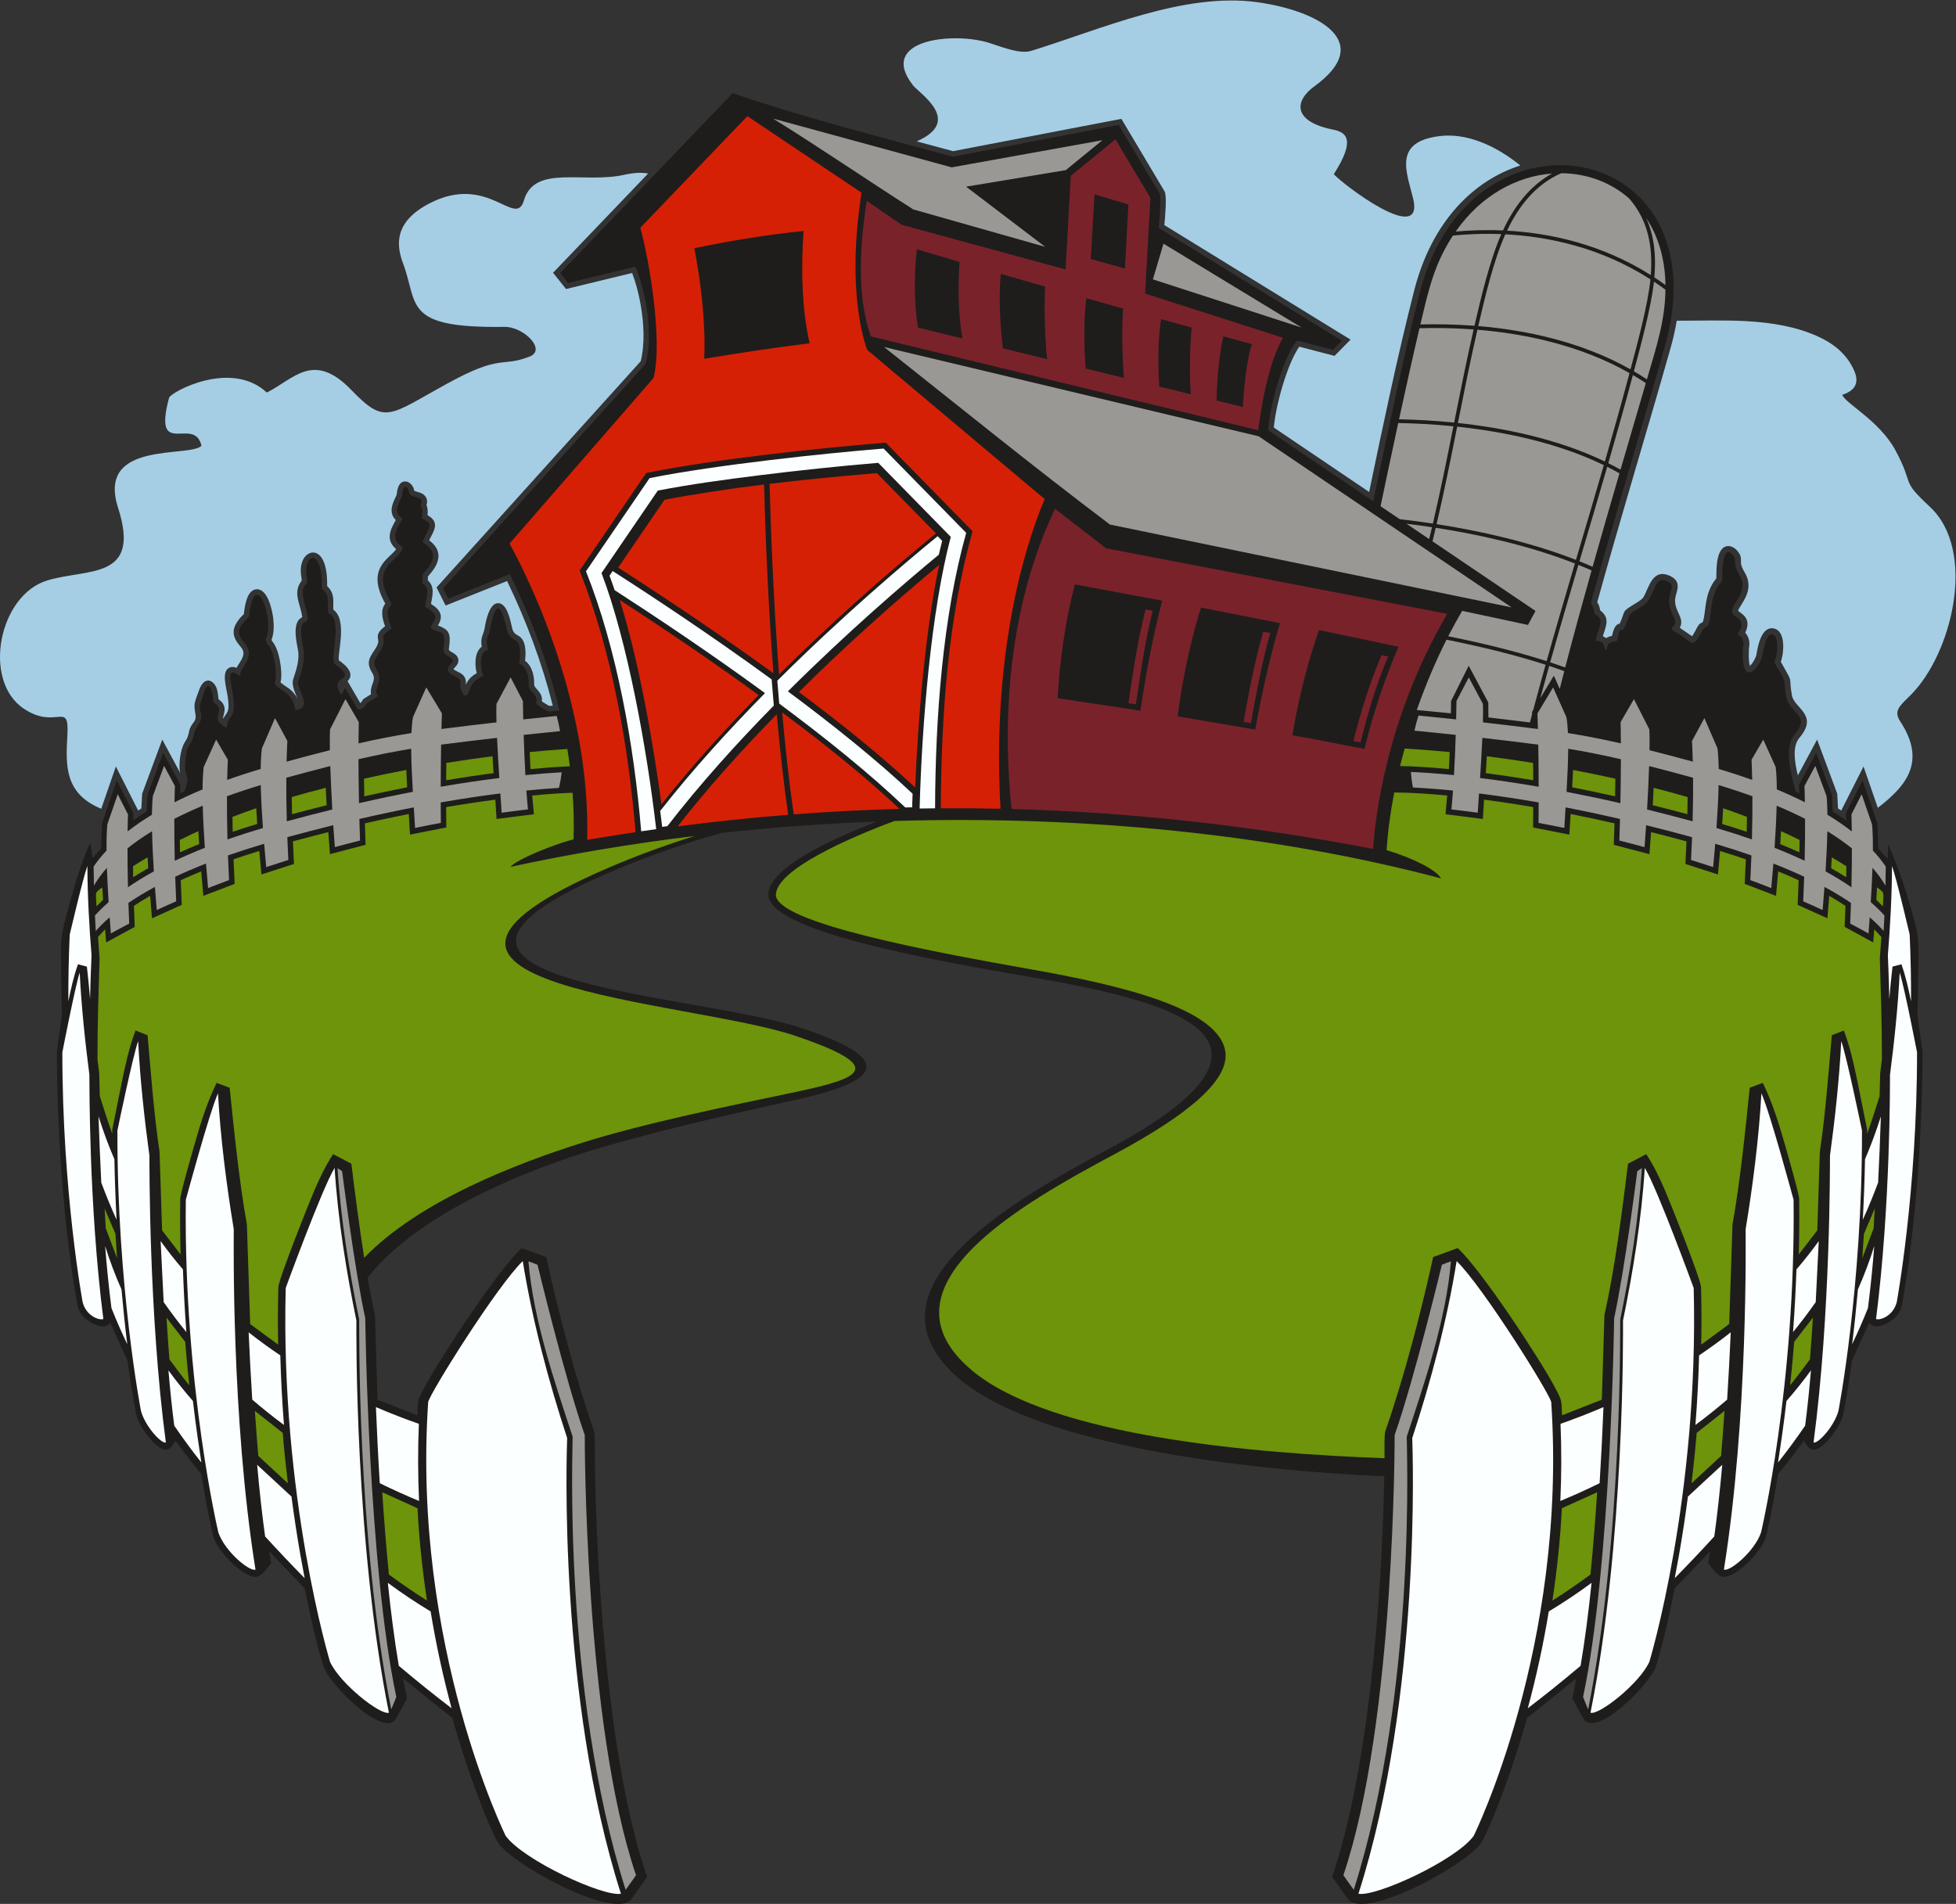 <?xml version="1.0" encoding="UTF-8" standalone="no"?>
<svg
   xmlns:dc="http://purl.org/dc/elements/1.1/"
   xmlns:cc="http://creativecommons.org/ns#"
   xmlns:rdf="http://www.w3.org/1999/02/22-rdf-syntax-ns#"
   xmlns:svg="http://www.w3.org/2000/svg"
   xmlns="http://www.w3.org/2000/svg"
   viewBox="0 0 730.373 711.053"
   height="711.053"
   width="730.373"
   xml:space="preserve"
   id="svg2"
   version="1.1"><rect x="0" y="0" width="730.373" height="711.053" fill="#333333" stroke="none"/><defs
     id="defs6" /><g
     transform="matrix(1.333,0,0,-1.333,0,711.053)"
     id="g10"><g
       transform="scale(0.1)"
       id="g12"><path
         id="path14"
         style="fill:#a5cee5;fill-opacity:1;fill-rule:evenodd;stroke:none"
         d="m 132.773,3708.08 c 113.805,34.46 263.36,-0.03 197.918,203.7 -61.019,189.96 200.446,139.12 233.684,173.61 -19.781,86.11 -137.367,-40.41 -90.805,134.28 4.172,15.67 173.34,108.42 273.907,14.78 75.675,37.87 130.382,117.19 236.511,7.33 95.192,-98.51 104.072,-72.78 267.802,17.22 155.09,85.24 149.81,44.77 231.32,76 49.39,18.94 -16.48,84.2 -69.84,83.44 -286.1,-4.07 -240.61,61.71 -284.54,178.76 -20.35,54.2 -22.16,117.03 74.14,167.12 165,85.84 241.22,-71.33 264.79,8.6 29.86,101.28 166.99,46.13 281.35,71.62 28.51,6.35 49.64,6.81 66.44,3.45 l -266.19,-277.94 36.38,-45.6 185.08,44.99 c 19.58,-50.34 31.06,-117.25 31.89,-168.7 0.42,-26.15 -1.57,-53 -7.74,-78.5 l -571.97,-633.88 25.36,-50.68 172.25,68.62 c 53.76,-111.59 97.78,-228.89 127.94,-349.09 -13.38,-1.43 -8.22,-1.64 -30.59,11.79 3.7,25.79 -21.89,36.43 -21.54,47.11 0.79,24.1 -5.67,51.98 -25.56,66.85 2.93,24.93 3.05,59.32 -20.1,70.98 -13.54,6.83 -14.49,14.22 -17.64,27.6 -4.2,17.93 -13.62,65.1 -39.64,62.63 -22.38,-2.12 -32.28,-47.84 -35.26,-67.29 -3.52,-23 -13.23,-25.92 -8.61,-54.53 -19.63,-14.22 -20.58,-49.47 -14.12,-74.14 -16.09,-9.54 -23.73,-17.87 -30.66,-32.57 3.9,32.38 -22.44,33.57 -34.48,43.65 3.22,6.21 17.09,14.13 13.25,29.36 -4.39,17.41 -27.45,18.53 -26.14,27.43 6.92,46.79 -0.59,53.62 -30.66,65.78 16.39,25.94 7.25,44 -19.4,60.28 2.97,20.43 12.46,46.71 -8.61,65.85 l -0.15,10.31 c 0.82,4.87 63.98,57.46 3.55,102.07 10.77,23.26 33.1,49.68 -4.57,70.43 1.03,9.51 1,19.89 -2.79,28.01 2.5,8.02 2.53,16.44 -2.72,24 -8.4,12.09 -23.67,12.47 -31.7,16.38 -0.97,12.22 -12.79,26.19 -24.87,26.24 -18.65,0.08 -22.74,-21.92 -24.17,-36.77 -2.6,-9.56 -29.28,-46.1 -2.54,-71.51 -14.25,-25.24 -30.55,-54.79 0.99,-81.35 -16.69,-26.33 -87.18,-52.41 -30.45,-152.75 -14.1,-18.19 -8.59,-41.67 -0.53,-63.5 -30.13,-22.07 -17.73,-34.07 -19.01,-43.42 -3.27,-23.78 -33.53,-40.45 -25.11,-69.83 5.71,-19.93 18.74,-22.47 9.59,-46.23 -3.94,-10.21 -6.93,-20.98 -4.68,-30.79 -35.39,-21.52 -16.32,-10.99 -30.19,-25.03 l -35.707,61.64 c 27.247,26.22 -23.199,56.75 -23.871,57.82 -7.004,11.2 25.558,113.5 -15.949,142.25 -1.563,21.18 5.855,44.31 -17.426,66.25 2.008,113.92 -55.957,107.63 -69.805,68.24 -9.652,-27.46 1.199,-49.77 -2.148,-54.11 -25.883,-33.66 -1.598,-66.39 2.269,-101.48 -28.988,-12.56 -16.879,-65.78 -11.93,-91.93 5.024,-26.51 -5.089,-56.94 -13.503,-81.8 -5.5,-16.25 6.289,-39.41 12.289,-54.51 -14.18,27.73 -35.036,33.49 -47.871,45.86 5.054,16.36 0.878,48.58 -2.325,64.35 -3.418,16.82 -9.746,38.31 -21.648,51.85 -0.309,1.16 -0.637,2.3 -0.992,3.43 7.32,18.74 6.867,42.77 4.39,61.75 -2.925,22.41 -15.258,80.2 -45.879,79.43 -27.164,-0.68 -33.625,-46.14 -36.148,-69.63 -17.289,-16.59 -34.941,-38.93 -26.398,-63.98 10.574,-30.98 40.597,-32.25 15.648,-70.62 -4.07,-6.25 -7.156,-11.05 -9.508,-15.92 -7.84,3.04 -16.117,3.7 -23.492,-1.57 -18.508,-13.25 -5.051,-54.38 -1.371,-79.5 6.98,-47.73 -3.985,-42.63 -12.395,-61.59 -3.808,8.27 17.551,33.66 -13.465,54.59 -1.582,16.24 -2.742,35.2 -15.347,46.37 -16.598,14.71 -31.477,0.95 -39.059,-20.58 -12.679,-36.01 -15.785,-36.64 -10.316,-66.96 4.433,-24.6 -12.379,-22.85 -17.82,-49.42 -2.668,-13.02 -4.805,-19.05 -11.868,-29.8 -13.07,-19.91 -18.082,-66.2 -12.972,-85.81 l -50.172,93.2 -56.332,-151.56 -2.274,-41.37 c -2.996,-1.91 -5.984,-3.83 -8.953,-5.77 l -62.445,123.33 -40.902,-118.39 c -104.508,42.57 -99.399,124.21 -94.879,205.48 5.543,99.8 -30.5,13.87 -121.989,74.86 -117.113,78.06 -70.785,318.01 65.996,359.43 z M 2567.91,4938.23 c 130.8,57.11 7.57,133.72 -10.82,157.45 -100.51,129.67 117.81,150.24 216.48,117.52 43.11,-14.29 85.64,-30.49 115.27,-21.4 192.83,59.23 428.04,165.31 634.63,136.06 169.9,-24.06 329.91,-111.04 158.26,-235.59 -56.92,-41.29 -60.19,-98.64 52.62,-121.25 36.47,-7.31 64.67,-26.96 1.83,-124.81 26.37,-29.17 255.83,-203.97 222.06,-67.08 -18.16,73.62 -56.71,158.93 76.89,174.07 73.81,8.37 154.11,-26.2 223.62,-82.62 -128.39,-40.75 -247.29,-154.17 -297.3,-350.24 -47.52,-186.31 -86.94,-375.93 -126.2,-564.45 l -267.05,180.53 c 5.39,60.88 36.68,176.76 71.34,226.51 l 98.79,-25.79 44.87,45.51 -521.56,320.9 c 2.32,26.64 7.13,78.8 1.07,93.64 l -121.47,204.01 -471.57,-90.5 c -33.89,9.24 -67.82,18.39 -101.76,27.53 z m 2128.98,-502.57 c 124.45,-0.57 272.26,11.27 393.97,-43.43 44.26,-19.89 83.1,-49.55 103.58,-97.72 15.85,-37.21 -2.73,-56.24 -33.95,-66.52 8.55,-24.04 104.17,-72.44 148.78,-154.97 55.87,-103.41 11.1,-78.77 97.08,-159.07 131.97,-123.26 61.86,-411.56 -54.49,-527.41 -30.26,-30.13 -48.63,-43.38 -28.65,-73.93 73.43,-112.31 17.21,-179.97 -63.07,-241.66 l -40,115.75 -62.43,-123.33 c -2.98,1.94 -5.96,3.86 -8.96,5.77 l -2.27,41.37 -56.34,151.56 -54.01,-100.36 c -9.41,39.76 -15.74,81.65 4.51,105.5 54.94,64.71 -14.77,81.99 -21.17,119.1 -10.47,60.79 7.35,25.32 -30.96,93.71 9.63,28.25 13.3,87.21 -20.11,93.52 -34.65,6.54 -44.42,-50.08 -48.27,-73.44 -1.21,-7.29 -10.46,-25.2 -18.3,-31.39 -4.1,11.43 -3.17,40.56 -2.63,50.22 3.42,16.73 -0.31,31.09 -10.43,42.67 19.98,41.2 -12.48,53.74 -19.88,61.24 3.02,16.11 48.1,54.79 19.77,104.86 -16.02,28.32 -10.56,26.67 -12.12,42.88 -1.61,16.76 -22.58,38.35 -41.44,32.88 -32.89,-9.53 -25.83,-85.62 -27.5,-90.02 -10.07,-11.92 -16.94,-25.17 -21.75,-39.38 -6.37,-18.83 -8.19,-37.77 -10.8,-57.3 -6.05,-45.2 -6.95,-12.44 -23.06,-44.21 -1.86,-3.69 -7.77,-15.18 -12.1,-20.89 l -34.38,23.59 c 15.71,28.84 -19.57,48.8 -12.28,85.76 3.39,17.18 17.78,42.83 -12.68,58.35 -52.16,26.57 -61.76,-33.66 -77.22,-58.73 -3.27,-5.29 -12.85,-11.33 -18.08,-14.56 -46.88,-28.93 -29.45,-18.52 -48.11,-59.17 -14.34,-1.95 -18.32,-21.31 -21.53,-34.22 -6.72,-1.34 -12.29,-3.39 -16.78,-6.54 -2.57,2.29 -5.52,4.16 -8.92,5.65 8.43,28.14 21.44,50.39 -7.57,72.51 -1.32,10.54 -4.7,17 -8.09,22.92 65.95,238.35 138.37,474.91 205.65,712.87 7.37,26.1 12.93,51.25 16.99,75.57 v 0" /><path
         id="path16"
         style="fill:#1e1d1c;fill-opacity:1;fill-rule:evenodd;stroke:none"
         d="m 4277.7,520.898 137.99,110.899 -11.16,-56.445 29.23,-53.282 c 31.65,-65.468 190.31,94.934 205.34,144.563 21.35,70.476 37.48,144.801 51.94,217.058 l 99.31,103.977 -5.33,-33.137 c 12.55,-13.586 27.09,-41.601 48.25,-38.254 38.71,6.125 105.2,76.407 114.11,113.933 13.5,56.96 23.84,115.55 33.33,173.33 24.43,30.86 49.31,62.19 72.25,94.22 7.18,-12.02 16.64,-28.05 30.9,-25.06 30.2,6.31 73.82,70.25 79.44,99.28 9.6,49.54 17.43,99.49 24.24,149.49 l 47.89,105.76 c 6.5,-5.89 15.15,-10.66 23.28,-9.39 29.97,4.71 63.02,27.64 68.82,59.02 39.23,212.07 57.58,493.92 57.83,710.48 l -14.1,103.2 c 0.82,42.57 1.97,85.15 2.4,127.72 0.69,68.28 2.98,83.92 -13.07,143.96 -15.05,56.26 -44.01,148.49 -71.61,205.95 l -1.32,-40.6 -26.2,29.62 -2.42,70.48 -41.54,120.21 -46.59,-92.03 0.57,-20.21 c -12.22,8.66 -24.73,16.91 -37.46,24.82 l -2.57,46.92 -43.84,117.96 -48.27,-89.69 0.8,-24.26 c -3.32,1.59 -6.66,3.15 -10,4.71 -12.18,47.51 -35.13,123.13 -2.22,161.91 46.08,54.28 -16.54,57 -24.9,105.47 -1.43,8.3 -2.63,18.86 -3.48,32.38 -1.62,25.98 -31.21,59.35 -28.7,64.78 10.85,23.51 11.23,73.33 -5.54,76.49 -13.45,2.55 -22.68,-23.29 -28.71,-59.75 -5.2,-31.52 -61.73,-99.2 -53.97,23.81 3.55,15.7 -1.23,27.46 -15.09,36.99 11.83,17.66 18.49,34.41 -4.49,48.32 -39.08,23.65 41.82,58.67 11.09,112.97 -24.88,43.97 -7.55,44.53 -17.8,57.6 -35.64,45.43 -31.71,-69.23 -32.24,-70.23 l 0.3,0.32 c -38.79,-40.48 -27.31,-100.66 -40.2,-126.03 -7.54,-4.09 -13.05,-7.73 -17.31,-16.13 -27.36,-53.95 -28.51,-27.09 -61.48,-8.79 -53.13,29.47 5.49,8.26 -19.09,54.45 -30.46,57.24 15.75,79.01 -13.34,93.82 -35.04,17.86 -34.97,-19.43 -55.43,-52.61 -11.43,-18.53 -50.18,-30.59 -54.62,-43.63 -28.9,-84.59 -16.06,3.71 -33.74,-70.52 -20.35,-1.82 -26.12,-4.73 -28.17,-23.7 -1.85,0.24 -3.61,0.63 -5.05,1.27 -4.01,18.67 -9.87,22.74 -26.23,24.1 7.63,42.81 28.79,55.63 -3.43,75.7 -0.62,20.01 -9.62,26.81 -9.94,30.05 66.47,240.7 139.66,479.69 207.48,719.49 163.75,579.12 -545.01,705.25 -686.22,151.58 -47.13,-184.78 -91.02,-396.08 -130.76,-586.48 l -294.42,199.02 c 3.2,62.46 39.83,201.61 81.15,251.42 l 100.08,-26.13 25.33,25.68 -513.25,315.79 c 1.75,23.38 7.59,84.48 2.91,95.95 l -115.01,192.83 -464.58,-89.16 c -205.02,55.96 -410.86,108.13 -612.52,176.52 l -4.44,1.51 -482.71,-504.02 22.06,-27.66 188.31,45.78 c 22.05,-50.2 53.96,-175.55 28.9,-272.38 l -567.56,-628.99 14.49,-28.95 172.39,68.67 c 58.59,-119.48 107.46,-248.63 139.31,-381.52 -32.94,-3.17 -27.71,-5.92 -42.85,2.98 -39.84,23.42 -12.34,13.85 -24.96,37.95 -4.29,8.2 -18.86,15.62 -18.34,31.59 1.15,35 -13.28,52.65 -26.79,58.4 2.78,18.07 7,56.55 -10.52,65.38 -20.13,10.14 -22.32,23.77 -25.59,37.68 -23.61,100.56 -38.43,26.56 -45.1,-3.49 -2.1,-24.81 -15.81,-21.27 -6.29,-61.34 -27.75,-3.66 -20.41,-56.42 -12.92,-72.14 -27.8,-14.42 -31.92,-20.04 -43.57,-52.17 -3.25,-1.52 -6.15,-3.14 -8.71,-4.87 -30.34,38.52 10.77,37.37 -33.59,58.87 -24.18,11.73 -9.37,27.39 -2.93,33.95 16.57,16.87 -26.78,14.33 -22.79,41.41 8.14,55.23 -8.19,37.66 -36.66,57.43 9.53,20.85 32.19,32.89 -13.81,57.76 -2.47,16.87 17.56,52.25 -8.65,67.04 1.45,17.73 -3.49,20.31 7.08,32.05 49.57,55.08 3.96,71.82 -6.5,83.37 13.93,38.08 37.39,48.91 -2.95,66.01 1.87,10.39 4.88,30.16 -3.64,34.44 18.07,33.22 -31.51,17.97 -32.02,40.97 0.3,4.32 -15.24,33.1 -19.05,-12.66 -10.74,-23.72 -26.16,-48.28 1.74,-62.54 -6.96,-19.77 -43.33,-54.98 -0.03,-80.62 -5.94,-42.36 -96.03,-48.6 -32.58,-155.86 7.5,-12.68 -25.07,-5.52 0.61,-68.33 0.3,-0.73 0.93,-2.28 1.2,-3.53 -51.14,-34.95 3.77,-14.21 -41.91,-79.44 -22.87,-32.65 20.33,-35.26 3.18,-79.76 -17.83,-46.32 28.44,-14.01 -30.25,-50.05 -1.39,-0.86 -8.77,-20.21 -26.27,-17.66 l -35.027,60.48 -10.411,-20.46 c -42.254,61.49 54.518,33.51 -17.675,86.04 -17.325,12.61 24.082,126.82 -18.782,143.26 -5.175,21.66 8.414,49.09 -18.929,69.05 4.414,120.07 -53.789,97.36 -41.606,32.02 6.629,-35.59 -26.312,-4.98 -2.219,-90.16 20.012,-70.75 -30.668,10.94 -7.503,-111.39 5.699,-30.11 -4.946,-62.61 -14.043,-89.49 -7.872,-23.27 45.71,-74.98 -8.442,-81.7 -6.168,58.47 -65.031,57.23 -56.164,81.94 5.324,14.83 -0.898,84.18 -23.09,104.59 -1.008,4.3 -1.914,8.04 -3.769,11.35 27.922,51 -31.235,213.34 -46.582,64.02 -77.055,-70.62 34.699,-63.04 -12.543,-135.67 -10.207,-15.7 -11.469,-18.91 -12.992,-30.57 -62.454,45.75 6.554,-77.27 -26.184,-115.74 -7.809,-9.18 -9.867,-18.94 -11.059,-29.54 -56.09,28.74 5.602,48.88 -36.851,70.87 -0.875,0.46 -0.563,34.78 -11.281,44.27 -10.797,9.58 -15.129,-19.63 -25.809,-46.85 -4.484,-11.43 3.867,-27.03 2.48,-41.11 -1.55,-15.77 -15.644,-24.66 -18.929,-40.69 -10.192,-49.71 -23.731,-19.72 -26.246,-97.26 -0.606,-18.7 10.171,-25.06 5.859,-42.25 -7.203,-28.74 -6.848,-24.5 -19.48,-30.53 l 0.792,24.26 -48.269,89.69 -43.844,-117.96 -2.574,-46.92 c -12.723,-7.91 -25.234,-16.16 -37.465,-24.82 l 0.586,20.21 -46.598,92.03 -41.531,-120.21 -2.422,-70.48 -24.133,-27.4 -5.984,44.89 c -29.535,-66 -50.324,-142.6 -69.012,-212.46 -16.058,-60.04 -13.754,-75.68 -13.074,-143.96 0.43,-42.57 1.582,-85.15 2.399,-127.72 l -14.094,-103.2 c 0.246,-216.56 18.59,-498.41 57.828,-710.48 5.801,-31.38 38.848,-54.31 68.812,-59.02 8.141,-1.27 16.778,3.5 23.282,9.39 l 47.894,-105.76 c 6.805,-50 14.641,-99.95 24.246,-149.49 5.618,-29.03 49.235,-92.97 79.434,-99.28 14.254,-2.99 23.711,13.04 30.902,25.06 22.942,-32.03 47.817,-63.36 72.242,-94.22 9.493,-57.78 19.829,-116.37 33.344,-173.33 8.903,-37.526 75.379,-107.808 114.094,-113.933 21.172,-3.347 35.711,24.668 48.262,38.254 l -5.34,33.137 99.316,-103.977 c 14.453,-72.257 30.59,-146.582 51.934,-217.058 15.023,-49.629 173.7,-210.031 205.35,-144.563 l 29.22,53.282 -11.16,56.445 138,-110.899 c 29.14,-103.418 77.61,-248.781 124.68,-343.855 29.74,-60.051 332,-226.914 377.96,-162.5 l 43.21,61.434 -4.84,14.297 C 1701.65,404.598 1664.94,975.223 1666.11,1313.43 l -1.74,10.24 c -52.18,149.01 -100.69,335.11 -134.3,488.62 l -68.58,25.1 c -65.22,-58.98 -230.86,-311.37 -272.86,-390.85 -20.81,-39.37 -17.34,-34.49 -19.52,-77.58 l -111.53,43.71 -7.23,237.39 c -7.55,33.05 -14.45,68.12 -20.83,104.23 137.53,175.07 423.89,292.64 607.79,350.6 171.76,54.14 408.26,107.57 590.21,147.52 255.86,56.19 271.05,118.24 14.14,202.56 -300.64,98.66 -1268.164,126.91 -515.87,442.72 106.08,44.53 218.73,81.99 295.25,102.97 143.32,15.59 288.84,26.23 435.16,31.74 -135.03,-52.33 -300.33,-129.45 -303.73,-203.22 -4.74,-102.86 457.16,-184.73 736.37,-232.75 382.07,-65.72 799.73,-168.41 215.31,-482.28 C 2842.99,1973.89 2412.79,1731.26 2670,1486.36 2883.55,1283 3497.09,1214.98 3877.63,1197.87 3870.84,841.387 3831.96,371.688 3731.84,75.977 l 43.22,-61.434 c 45.96,-64.414 348.22,102.449 377.95,162.5 47.07,95.074 95.54,240.437 124.69,343.855 v 0" /><path
         id="path18"
         style="fill:#6d940a;fill-opacity:1;fill-rule:evenodd;stroke:none"
         d="m 1020.17,1810.14 c -14.18,89.13 -25.623,181.5 -35.99,263.69 l -51,26.76 c -21.836,-33.79 -36.184,-63.96 -52.2,-100.69 -12.242,-28.06 -100.632,-249.15 -101.25,-272.19 -1.417,-53.58 -1.554,-107.19 -0.558,-160.78 l -78.332,57.59 -9.262,279.12 c -21.711,120.89 -35.531,259.88 -48.301,382.98 l -36.574,13.6 c -26.305,-54.16 -43.973,-109.97 -60.457,-167.83 -5.312,-18.64 -41.191,-142.31 -41.383,-157.75 -0.625,-51.65 -0.246,-103.32 1.039,-154.95 l -51.82,67.26 -7.172,220.76 c -16.156,107.84 -23.742,217.46 -33.566,326.07 l -33.61,13.23 C 361.43,2398.45 351.605,2352.12 341,2301.46 l -26.59,-132.59 -0.012,-10.99 c -12.535,34.7 -23.796,69.88 -34.824,105.07 -0.609,21.39 -1.156,42.77 -1.652,64.17 l -4.836,39.39 c -0.336,94.34 3.066,188.63 5.781,282.92 l -4.281,59.71 19.887,21.44 2.894,-36.78 80.094,43.59 -2.293,58.9 c 14.812,9.87 30.008,19.17 45.457,28.01 l 5.117,-62.9 83.406,37.66 -2.839,69.03 c 18.91,8.68 38.039,16.9 57.32,24.73 l 6.016,-68.54 87.691,33.56 -3.152,68.78 c 23.929,8.22 48.023,15.98 72.226,23.38 l 5.973,-65.74 91.113,29.33 -3.016,63.33 c 32.973,8.97 66.024,17.62 99.165,25.93 l 4.656,-61.72 99.809,26.14 -1.9,60.15 c 40.83,9.3 81.8,18.06 122.88,26.21 l 3.46,-57.77 101.65,20.02 -0.43,57.09 c 45.8,7.83 91.73,14.83 137.8,20.82 l 3.39,-54.1 104.6,13.22 -4.74,52.46 c 39.1,3.68 75.87,6.49 113.07,7.81 3.2,-43.54 4.22,-87.11 2.79,-130.53 -47.82,-11.97 -157.1,-54.35 -176.71,-77.14 166.54,36.1 339.43,65.08 516.07,86.54 -73.33,-22.82 -159.6,-53.79 -241.24,-88.94 -777.128,-334.71 225.3,-369.44 524.44,-471.39 255.47,-87.1 186.56,-117.66 -1.17,-157.06 -182.94,-38.4 -422.69,-87.15 -597.01,-142.09 -179.49,-56.57 -456.65,-161.99 -610.89,-322.43 z m 3141.87,1357.85 c 1.03,15.81 1.99,31.62 2.9,47.44 43.65,-5.55 86.97,-11.83 129.63,-18.71 0.18,-16.15 0.29,-32.31 0.36,-48.46 -44.17,7.39 -88.47,14.03 -132.89,19.73 z m 362.22,-64.86 c -39.94,8.96 -79.98,17.41 -120.14,25.28 0.91,16.2 1.74,32.41 2.4,48.63 40.56,-7.72 80.14,-15.91 118.44,-24.44 -0.17,-16.49 -0.41,-32.98 -0.7,-49.47 z m 105.49,-24.93 c 0.89,16.27 1.73,32.54 2.48,48.81 33.25,-8.49 65.06,-17.17 95.18,-25.93 -0.14,-15.98 -0.39,-31.95 -0.74,-47.93 -32.23,8.65 -64.54,17.01 -96.92,25.05 z m 194.45,-52.52 c 1.01,14.68 1.93,29.36 2.71,44.05 22.95,-7.85 45.16,-15.92 66.63,-24.18 -0.15,-13.92 -0.36,-27.84 -0.66,-41.76 -22.76,7.69 -45.66,14.96 -68.68,21.89 z m 216.78,-44.79 c -0.11,-11.53 -0.28,-23.05 -0.49,-34.57 -17.74,8 -35.63,15.61 -53.68,22.88 0.8,12.12 1.54,24.26 2.21,36.39 17.91,-8.13 35.24,-16.38 51.96,-24.7 z m 131.11,-73.58 c -0.12,-10.26 -0.27,-20.53 -0.46,-30.8 -13.81,8.81 -27.88,17.19 -42.16,25.19 0.62,10.17 1.19,20.34 1.72,30.5 14.17,-8.29 27.79,-16.59 40.9,-24.89 z m 102.36,-112.43 -18.41,18.28 c 0.71,11.63 1.38,23.25 2,34.87 22.39,-16.87 18.07,-10.04 16.41,-53.15 z m -57.69,-985.81 c 1.64,22.66 3.12,45.32 4.47,68 l 30.48,71.47 -3.33,-55.93 -31.62,-83.54 z m -146.64,-283.39 c -18.09,-24.57 -36.4,-48.95 -55.61,-72.64 4.35,40.51 8.15,81.1 11.4,121.73 l 52.4,67.82 c -2.41,-39 -5.09,-77.96 -8.19,-116.91 z m -248.94,-270.52 -82.9,-76.72 c 5.7,47.02 10.55,94.14 14.51,141.33 l 77.91,61.45 c -2.82,-42.05 -5.95,-84.08 -9.52,-126.06 z M 4455.3,922.832 c -34.9,-25.469 -70.16,-50.019 -106.69,-73.027 13.05,85.781 21.99,172.195 26.57,258.845 l 98.74,44.6 c -5,-76.89 -11.03,-153.746 -18.62,-230.418 z M 1382.64,3167.99 c -1.01,15.81 -1.98,31.62 -2.89,47.44 -43.64,-5.55 -86.97,-11.83 -129.62,-18.71 -0.18,-16.15 -0.29,-32.31 -0.36,-48.46 44.16,7.39 88.46,14.03 132.87,19.73 z m -362.21,-64.86 c 39.94,8.96 79.98,17.41 120.14,25.28 -0.9,16.2 -1.73,32.41 -2.4,48.63 -40.55,-7.72 -80.13,-15.91 -118.44,-24.43 0.17,-16.5 0.41,-32.98 0.7,-49.48 z M 914.949,3078.2 c -0.894,16.27 -1.73,32.54 -2.488,48.81 -33.242,-8.49 -65.051,-17.17 -95.188,-25.93 0.149,-15.98 0.399,-31.95 0.754,-47.93 32.227,8.65 64.536,17.01 96.922,25.05 z m -194.457,-52.52 c -1.012,14.68 -1.929,29.37 -2.711,44.06 -22.945,-7.86 -45.152,-15.93 -66.625,-24.19 0.149,-13.92 0.367,-27.84 0.66,-41.76 22.762,7.69 45.664,14.96 68.676,21.89 z m -216.781,-44.79 c 0.117,-11.53 0.289,-23.05 0.5,-34.57 17.727,8 35.633,15.61 53.68,22.88 -0.801,12.12 -1.543,24.26 -2.215,36.4 -17.918,-8.14 -35.238,-16.39 -51.965,-24.71 z m -131.106,-73.58 c 0.122,-10.26 0.278,-20.53 0.461,-30.8 13.805,8.81 27.872,17.19 42.153,25.19 -0.614,10.17 -1.192,20.34 -1.719,30.5 -14.164,-8.29 -27.781,-16.59 -40.895,-24.89 z m -102.367,-112.43 18.422,18.28 c -0.715,11.63 -1.387,23.25 -2,34.87 -22.39,-16.87 -18.082,-10.03 -16.422,-53.15 z m 57.696,-985.81 c -1.629,22.66 -3.125,45.32 -4.473,68 l -30.477,71.47 3.332,-55.93 31.618,-83.54 z m 146.644,-283.39 c 18.09,-24.57 36.399,-48.95 55.61,-72.64 -4.348,40.51 -8.153,81.1 -11.411,121.73 l -52.394,67.82 c 2.418,-39 5.094,-77.96 8.195,-116.91 z m 248.934,-270.52 82.906,-76.72 c -5.699,47.02 -10.543,94.14 -14.52,141.33 l -77.91,61.45 c 2.825,-42.05 5.961,-84.08 9.524,-126.06 z M 1089.39,922.832 c 34.9,-25.469 70.16,-50.019 106.7,-73.027 -13.06,85.781 -21.99,172.195 -26.58,258.845 l -98.73,44.6 c 5,-76.89 11.03,-153.746 18.61,-230.418 z m 506.98,2264.358 c -2.11,16.23 -4.49,32.44 -7.15,48.61 -35.06,-2.29 -70.26,-5.21 -105.43,-8.66 0.64,-15.89 1.37,-31.77 2.2,-47.66 38.12,3.56 74.13,6.3 110.38,7.71 z m 2464.54,39.95 c -0.64,-15.89 -1.38,-31.77 -2.21,-47.66 -47.36,4.43 -91.45,7.57 -136.81,8.5 4.04,16.38 8.34,32.77 12.9,49.11 41.87,-2.47 84.01,-5.82 126.12,-9.95 z M 2505.68,3034.06 c 522.82,15.51 1054,-34.85 1530.98,-160.81 -13.68,24.45 -80.64,57.4 -152.46,79.23 3.31,52.3 10.64,106.59 21.34,161.47 49.6,-0.4 96.95,-3.74 148.34,-8.58 l -4.74,-52.46 104.59,-13.22 3.39,54.1 c 46.06,-5.99 92,-12.99 137.8,-20.82 l -0.43,-57.09 101.66,-20.02 3.45,57.77 c 41.08,-8.15 82.05,-16.91 122.89,-26.21 l -1.92,-60.15 99.82,-26.14 4.67,61.72 c 33.13,-8.31 66.18,-16.96 99.16,-25.93 l -3.02,-63.33 91.11,-29.33 5.97,65.74 c 24.21,-7.4 48.3,-15.16 72.23,-23.38 l -3.15,-68.78 87.69,-33.56 6.01,68.54 c 19.29,-7.83 38.41,-16.05 57.32,-24.73 l -2.83,-69.03 83.41,-37.66 5.11,62.9 c 15.45,-8.84 30.65,-18.14 45.46,-28.01 l -2.3,-58.9 80.09,-43.59 2.91,36.78 19.88,-21.44 -4.28,-59.71 c 2.72,-94.29 6.11,-188.58 5.78,-282.92 l -4.83,-39.39 c -0.5,-21.4 -1.05,-42.78 -1.65,-64.17 -11.04,-35.19 -22.31,-70.37 -34.84,-105.07 v 10.99 l -26.6,132.59 c -10.6,50.66 -20.43,96.99 -38.73,145.55 l -33.61,-13.23 c -9.83,-108.61 -17.41,-218.23 -33.56,-326.07 l -7.17,-220.76 -51.83,-67.26 c 1.29,51.63 1.67,103.3 1.05,154.95 -0.19,15.44 -36.07,139.11 -41.39,157.75 -16.49,57.86 -34.15,113.67 -60.46,167.83 l -36.57,-13.6 c -12.77,-123.1 -26.6,-262.09 -48.3,-382.98 l -9.26,-279.12 -78.33,-57.59 c 0.99,53.59 0.86,107.2 -0.57,160.78 -0.61,23.04 -89,244.13 -101.25,272.19 -16.01,36.73 -30.36,66.9 -52.19,100.69 l -51,-26.76 c -16.85,-133.58 -36.56,-294.03 -66.17,-423.77 l -7.24,-237.39 -111.52,-43.71 c -2.18,43.09 1.29,38.21 -19.53,77.58 -41.99,79.48 -207.64,331.87 -272.85,390.85 l -68.58,-25.1 c -33.61,-153.51 -82.13,-339.61 -134.31,-488.62 -3.15,-12.25 -1.78,-58.04 -1.95,-74.98 -357.54,13.04 -933.53,59.62 -1155.94,246.2 -279.48,234.45 145.28,469.22 401.96,606.91 219.7,117.87 314.5,209.25 308.57,281.07 -10.46,126.46 -301.31,192.33 -544.6,235.49 -272.9,48.4 -718.56,130.51 -714.9,209.92 3.21,69.49 202.06,157.41 332.22,205.78 v 0" /><path
         id="path20"
         style="fill:#fcffff;fill-opacity:1;fill-rule:evenodd;stroke:none"
         d="m 1739.39,28.438 c -49,-9.336 -272.75,93.606 -322.78,162.05 0,0 -263.18,531.582 -217.2,1215.472 4.72,24.75 191.97,324.24 264.95,395.02 26.55,-165.73 72.63,-338.58 124.34,-495.73 -1.04,-34.88 -26.59,-722.105 150.69,-1276.812 z m 2065.91,0 c 49,-9.336 272.76,93.606 322.79,162.05 0,0 263.17,531.582 217.2,1215.472 -4.72,24.75 -191.98,324.24 -264.96,395.02 -26.54,-165.73 -72.62,-338.58 -124.33,-495.73 1.04,-34.88 26.59,-722.105 -150.7,-1276.812 z m 474.4,519.715 c 47.46,36.274 96.75,75.649 147.88,118.965 12.01,70.844 22.17,149.738 30.7,232.363 -41.48,-30.632 -81.68,-57.136 -119.84,-80.054 -15.01,-91.535 -34.7,-182.18 -58.74,-271.274 z m 411.61,364.446 c 36.15,36.785 73.07,75.672 110.74,116.862 8.57,61.31 15.96,129.4 22.3,200.72 -32.14,-29.73 -64.62,-59.45 -96.11,-88.91 -7.2,-54.95 -15.55,-109.65 -25.04,-163.985 -3.47,-19.972 -7.48,-41.824 -11.89,-64.687 z m 289.33,323.992 c 26.13,33.09 51.53,67.5 75.95,103.29 6.51,50.75 11.82,102.71 16.3,154.85 -21.78,-29.74 -44.71,-58.35 -68.66,-85.78 -4,-34.16 -8.39,-68.21 -13.14,-102.09 -2.99,-21.44 -6.54,-45.32 -10.45,-70.27 z m 207.56,331.42 c 15.71,32.88 30.52,66.64 44.3,101.32 7.77,61.04 13.25,116.63 17.66,173.67 -13.06,-41.66 -28.4,-82.19 -45.77,-121.48 -4.62,-51.99 -10.01,-103.59 -16.19,-153.51 z m -817.34,-439.09 c 35.32,14.63 72.17,31.15 109.99,49.76 4.51,72.75 8.06,144.71 10.79,213.2 -41.26,-17.76 -81.58,-33.29 -120.26,-46.86 2.94,-71.93 2.73,-144.06 -0.52,-216.1 z m 378.4,212.94 c 29.84,22.16 59.53,45.8 88.84,71.01 4,63.36 7.34,126.93 10.08,188.52 -29.13,-22.98 -58.75,-44.46 -88.65,-64.55 -1.73,-65 -5.17,-130.06 -10.27,-194.98 z m 273.43,260.2 c 21.83,26.79 43.05,54.76 63.53,84 l 8.5,170.9 c -19.97,-27.72 -40.89,-54.09 -62.49,-79.34 -2.02,-58.55 -5.22,-117.13 -9.54,-175.56 z m 195.45,314.92 c 15.28,33.45 29.59,68.12 42.88,104.04 3.09,61.75 5.63,123.54 7.67,185.34 -13.12,-41.78 -28.01,-81.74 -44.42,-119.99 -1.01,-53.55 -3.04,-110.66 -6.13,-169.39 z m 135.12,611.65 c 0.19,58.83 -0.88,121.65 -3.85,187.06 0,0 -37.01,158.36 -49.53,192.32 -0.26,-83.59 -5.17,-170.83 -11.58,-250.51 0.21,-6.52 2.48,-52.45 4.09,-122.12 2.57,30.5 5.36,60.83 8.91,90.68 l 24.98,6.51 c 11.84,-33.28 19.86,-68.79 26.98,-103.94 z m -98.05,-889.79 c 9.26,-4.72 47.47,6.81 57.91,46.74 0,0 57.08,308.43 56.92,700.29 0,0 -35.53,183.67 -48.59,223.35 -4.79,-95.71 -15.3,-195.33 -27.17,-286.17 -0.24,-20 1.87,-363.62 -39.07,-684.21 z m -175.09,-345.92 c 10.99,-5.32 57.42,43.51 69.7,88.29 0,0 67.01,345.91 66,785.53 0,0 -42.49,206.13 -58.05,250.67 -5.47,-107.37 -17.71,-219.1 -31.6,-320.98 -0.25,-22.45 1.8,-443.92 -46.05,-803.51 z M 4828.98,936.59 c 16.61,-6.434 86.03,51.066 104.06,104.09 0,0 97.27,410.03 91.14,932.07 0,0 -66.17,245.25 -90.1,298.3 -7.11,-127.45 -24.35,-259.99 -44.2,-380.83 -0.13,-26.63 7.38,-527.14 -60.9,-953.63 z M 4455.27,535.574 c 24.66,-7.422 138.98,83.692 165.07,143.098 0,0 139.27,459.888 124.02,1046.978 0,0 -100.93,276.56 -137,336.51 -9.02,-143.21 -33,-292.04 -60.98,-427.69 0.12,-29.96 5,-620.15 -91.11,-1098.896 z M 1265,548.152 c -47.46,36.274 -96.75,75.649 -147.88,118.965 -12.02,70.844 -22.17,149.738 -30.71,232.363 41.48,-30.632 81.69,-57.136 119.84,-80.054 15.02,-91.535 34.71,-182.18 58.75,-271.274 z M 853.383,912.598 c -36.153,36.785 -73.067,75.672 -110.731,116.862 -8.582,61.31 -15.964,129.4 -22.304,200.72 32.14,-29.73 64.609,-59.45 96.101,-88.91 7.207,-54.95 15.563,-109.65 25.039,-163.985 3.485,-19.972 7.489,-41.824 11.895,-64.687 z M 564.059,1236.59 c -26.129,33.09 -51.524,67.5 -75.957,103.29 -6.5,50.75 -11.817,102.71 -16.289,154.85 21.765,-29.74 44.71,-58.35 68.656,-85.78 4.004,-34.16 8.383,-68.21 13.129,-102.09 3.004,-21.44 6.543,-45.32 10.461,-70.27 z m -207.575,331.42 c -15.703,32.88 -30.511,66.64 -44.293,101.32 -7.761,61.04 -13.253,116.63 -17.656,173.67 13.059,-41.66 28.395,-82.19 45.774,-121.48 4.613,-51.99 10.011,-103.59 16.175,-153.51 z m 817.356,-439.09 c -35.32,14.63 -72.18,31.15 -110,49.76 -4.51,72.75 -8.05,144.71 -10.79,213.2 41.26,-17.76 81.59,-33.29 120.27,-46.86 -2.95,-71.93 -2.73,-144.06 0.52,-216.1 z m -378.406,212.94 c -29.832,22.16 -59.528,45.8 -88.829,71.01 -4.015,63.36 -7.351,126.93 -10.101,188.52 29.137,-22.98 58.769,-44.46 88.656,-64.55 1.735,-65 5.184,-130.06 10.274,-194.98 z m -273.426,260.2 c -21.832,26.79 -43.059,54.76 -63.535,84 l -8.496,170.9 c 19.964,-27.72 40.89,-54.09 62.488,-79.34 2.023,-58.55 5.215,-117.13 9.543,-175.56 z m -195.465,314.92 c -15.27,33.45 -29.586,68.12 -42.875,104.04 -3.086,61.75 -5.621,123.54 -7.668,185.34 13.133,-41.78 28.02,-81.74 44.43,-119.99 1,-53.55 3.039,-110.66 6.113,-169.39 z m -135.102,611.65 c -0.191,58.83 0.883,121.65 3.852,187.06 0,0 36.996,158.36 49.516,192.32 0.269,-83.59 5.179,-170.83 11.593,-250.51 -0.214,-6.52 -2.484,-52.45 -4.097,-122.12 -2.575,30.5 -5.367,60.83 -8.91,90.68 l -24.977,6.51 c -11.84,-33.28 -19.867,-68.79 -26.977,-103.94 z m 98.039,-889.79 c -9.253,-4.72 -47.468,6.81 -57.91,46.74 0,0 -57.074,308.43 -56.922,700.29 0,0 35.532,183.67 48.606,223.35 4.781,-95.71 15.285,-195.33 27.168,-286.17 0.238,-20 -1.883,-363.62 39.058,-684.21 z m 175.09,-345.92 c -10.98,-5.32 -57.418,43.51 -69.699,88.29 0,0 -67,345.91 -66.004,785.53 0,0 42.496,206.13 58.067,250.67 5.468,-107.37 17.699,-219.1 31.589,-320.98 0.247,-22.45 -1.793,-443.92 46.047,-803.51 z M 715.707,936.59 c -16.598,-6.434 -86.019,51.066 -104.051,104.09 0,0 -97.277,410.03 -91.136,932.07 0,0 66.168,245.25 90.089,298.3 7.11,-127.45 24.364,-259.99 44.204,-380.83 0.136,-26.63 -7.375,-527.14 60.894,-953.63 z M 1089.43,535.574 c -24.66,-7.422 -138.985,83.692 -165.075,143.098 0,0 -139.265,459.888 -124.011,1046.978 0,0 100.922,276.56 136.984,336.51 9.024,-143.21 33.016,-292.04 60.988,-427.69 -0.113,-29.96 -4.996,-620.15 91.114,-1098.896 v 0" /><path
         id="path22"
         style="fill:#999894;fill-opacity:1;fill-rule:evenodd;stroke:none"
         d="m 310.602,2718.84 c -1.161,14.44 -2.321,29.66 -3.45,45.34 -15.543,-13.49 -28.343,-26.34 -38.906,-38.38 -0.848,14.57 -1.59,29.08 -2.254,43.59 10.899,11.99 23.551,24.45 38.285,37.26 -2.035,32.21 -3.769,65.11 -4.828,96.24 -15.699,-17.83 -27.472,-34.61 -36.304,-49.89 -0.411,17.75 -0.704,35.55 -0.887,53.43 9.812,14.36 21.703,29.36 36.121,44.78 -0.227,28.31 0.41,53.54 2.262,73.23 l 29.195,84.49 28.621,-56.53 c 0,0 -0.637,-16.86 -1.023,-47.63 19.824,15.49 42.421,31.15 68.168,46.78 0.253,19.84 1.054,37.61 2.578,52.32 l 31.445,84.61 30.387,-56.46 c 0,0 -0.711,-16.11 -1.219,-45.54 24.055,12.15 50.191,24.18 78.648,36.03 0.176,23.96 1.122,45.37 3.125,62.56 l 34.84,76.93 32.836,-56.34 c 0,0 -1.129,-19.91 -1.855,-56.52 29.187,10.47 60.472,20.7 93.84,30.66 0.324,21.8 1.394,41.43 3.421,57.67 l 36.665,84.84 34.722,-64.08 c 0,0 -1.379,-20.18 -2.281,-57.9 39.762,10.91 80.465,21.76 121.293,31.99 -0.438,25.79 -0.281,46.54 0.683,58.79 l 42.946,84.36 37.384,-64.53 c 0,0 -0.56,-21.21 -0.79,-59.44 50.5,11.43 100.41,21.38 148.21,28.85 0.75,17.13 2.13,32.32 4.37,44.75 l 37.21,83.2 43.87,-72.86 c 0,0 -0.62,-15.41 -1.32,-43.68 55.2,7.01 106.95,13.2 154.09,18.58 -0.53,20.51 -0.61,38.37 0,51.63 l 39.61,74.28 34.44,-66.15 c 0,0 0.21,-20.11 0.94,-51.44 35.26,3.8 66.75,7.02 93.76,9.69 3.47,-12.96 6.74,-27.25 9.42,-42.57 -28.86,-2.84 -63.17,-6.35 -101.99,-10.53 1.05,-33.77 2.6,-73.23 4.84,-112.69 39.5,3.9 73.42,6.37 101.62,7.92 -1.59,-14.44 -4.08,-29.1 -7.69,-43.82 -25.86,-1.54 -56.29,-3.86 -91.16,-7.32 1.31,-18.28 2.81,-36.09 4.49,-52.83 -24.78,-2.88 -49.39,-5.99 -73.82,-9.32 -0.59,10.82 -1.91,30.07 -3.53,53.99 -49.28,-6.15 -105.05,-14.32 -167.09,-25.14 0.05,-18.32 0.18,-37.45 0.37,-57.32 -24.33,-4.53 -48.41,-9.28 -72.24,-14.21 -1.03,17.93 -2.25,37.4 -3.52,57.64 -47.69,-9.26 -98.54,-19.99 -152.48,-32.44 0.52,-19.35 1.13,-39.53 1.85,-60.46 -23.852,-5.98 -47.383,-12.14 -70.559,-18.45 -1.492,18.25 -3.004,39.16 -4.453,61.43 -41.281,-10.19 -84.199,-21.35 -128.707,-33.57 0.773,-20.29 1.738,-41.58 2.926,-63.84 -21.047,-6.54 -41.711,-13.19 -62.024,-19.93 -1.887,19.92 -3.887,42.05 -5.801,65.31 -36.211,-10.76 -69.968,-21.67 -101.347,-32.65 0.797,-21.94 1.8,-45 3.05,-69.11 -20.035,-7.41 -39.593,-14.89 -58.695,-22.41 -1.902,20.7 -3.926,44.06 -5.867,68.76 -31.453,-12.31 -60.113,-24.64 -86.266,-36.9 0.707,-21.87 1.61,-44.86 2.735,-68.87 -18.754,-8.16 -36.93,-16.34 -54.469,-24.51 -1.703,20.09 -3.457,42.01 -5.113,64.81 -28.289,-15.27 -52.899,-30.31 -74.239,-44.89 0.598,-18.48 1.321,-37.77 2.188,-57.82 -17.996,-9.34 -35.07,-18.6 -51.277,-27.77 z m 4923.488,0 c 1.16,14.44 2.33,29.66 3.45,45.34 15.55,-13.49 28.34,-26.34 38.91,-38.38 0.85,14.57 1.6,29.08 2.26,43.59 -10.91,11.99 -23.55,24.45 -38.29,37.26 2.04,32.21 3.77,65.11 4.83,96.24 15.7,-17.83 27.46,-34.61 36.3,-49.89 0.41,17.75 0.71,35.55 0.89,53.43 -9.81,14.36 -21.71,29.36 -36.12,44.78 0.22,28.31 -0.41,53.54 -2.27,73.23 l -29.19,84.49 -28.63,-56.53 c 0,0 0.65,-16.86 1.04,-47.63 -19.84,15.49 -42.43,31.15 -68.18,46.78 -0.24,19.84 -1.05,37.61 -2.57,52.32 l -31.45,84.61 -30.38,-56.46 c 0,0 0.7,-16.11 1.21,-45.54 -24.05,12.15 -50.19,24.18 -78.65,36.03 -0.18,23.96 -1.12,45.37 -3.12,62.56 l -34.84,76.93 -32.83,-56.34 c 0,0 1.12,-19.91 1.85,-56.52 -29.2,10.47 -60.48,20.7 -93.84,30.66 -0.33,21.8 -1.39,41.43 -3.42,57.67 l -36.66,84.84 -34.73,-64.08 c 0,0 1.38,-20.18 2.28,-57.9 -39.76,10.91 -80.46,21.76 -121.3,31.99 0.45,25.79 0.29,46.54 -0.68,58.79 l -42.94,84.36 -37.38,-64.53 c 0,0 0.56,-21.21 0.78,-59.44 -50.5,11.43 -100.4,21.38 -148.2,28.85 -0.74,17.13 -2.13,32.32 -4.37,44.75 l -37.22,83.2 -43.87,-72.86 c 0,0 0.62,-15.41 1.33,-43.68 -55.21,7.01 -106.96,13.2 -154.09,18.58 0.53,20.51 0.61,38.37 0,51.63 l -39.62,74.28 -34.44,-66.15 c 0,0 -0.21,-20.11 -0.94,-51.44 -40.48,4.36 -75.98,7.96 -105.45,10.85 -4.06,-12.8 -8,-27.04 -11.4,-42.4 31.48,-3.05 70.51,-6.99 115.66,-11.86 -1.04,-33.77 -2.58,-73.23 -4.83,-112.69 -48.84,4.82 -89.14,7.46 -120.62,8.87 0.9,-14.33 2.7,-28.92 5.56,-43.62 29.91,-1.46 67.41,-4.02 112.29,-8.47 -1.32,-18.28 -2.81,-36.09 -4.5,-52.83 24.78,-2.88 49.4,-5.99 73.82,-9.32 0.6,10.82 1.92,30.07 3.54,53.99 49.27,-6.15 105.04,-14.32 167.09,-25.14 -0.06,-18.32 -0.18,-37.45 -0.37,-57.32 24.32,-4.53 48.4,-9.28 72.23,-14.21 1.03,17.93 2.26,37.4 3.52,57.64 47.69,-9.26 98.54,-19.99 152.49,-32.44 -0.52,-19.35 -1.14,-39.53 -1.86,-60.46 23.86,-5.98 47.38,-12.14 70.57,-18.45 1.48,18.25 2.99,39.16 4.45,61.43 41.27,-10.19 84.2,-21.35 128.7,-33.57 -0.77,-20.29 -1.74,-41.58 -2.92,-63.84 21.05,-6.54 41.71,-13.19 62.03,-19.93 1.88,19.92 3.88,42.05 5.8,65.31 36.21,-10.76 69.97,-21.67 101.34,-32.65 -0.8,-21.94 -1.8,-45 -3.05,-69.11 20.04,-7.41 39.6,-14.89 58.69,-22.41 1.91,20.7 3.93,44.06 5.88,68.76 31.44,-12.31 60.11,-24.64 86.27,-36.9 -0.72,-21.87 -1.63,-44.86 -2.75,-68.87 18.76,-8.16 36.93,-16.34 54.48,-24.51 1.7,20.09 3.45,42.01 5.1,64.81 28.29,-15.27 52.9,-30.31 74.24,-44.89 -0.59,-18.48 -1.32,-37.77 -2.19,-57.82 18,-9.34 35.08,-18.6 51.28,-27.77 z M 3906.67,1313.57 c 0,0 2.05,-803.187 -143.53,-1233.054 0,0 10.36,-15.711 29.05,-41.102 179.8,567.703 146.96,1263.556 148.42,1269.766 51.27,155.53 109.74,326.34 123.85,491.22 -6.76,-2.38 -15.78,-5.72 -25.46,-9.72 0,0 -77.18,-320.46 -132.33,-477.11 z m 614.86,327.45 c 0,0 -8.35,-690.102 -86.97,-1061.196 0,0 5.06,-13.379 14.21,-34.961 97.53,489.937 89.06,1087.437 89.87,1092.797 27.74,134.23 51.63,281.97 60.7,423.8 -3.45,-2.12 -8.04,-5.09 -12.99,-8.66 0,0 -35.1,-276.52 -64.82,-411.78 z m 666.02,1316.32 c 0,-30.21 -0.33,-66.89 -1.32,-108.96 -21.24,14.63 -45.25,29.51 -72.51,44.44 2.41,38.13 4.3,76.98 5.08,112.49 26.43,-16.21 49.19,-32.28 68.75,-47.97 z m -132.38,-34.8 c -25.76,12.18 -53.73,24.34 -84.26,36.37 2.7,39.47 4.91,80.33 5.87,117.95 28.98,-12.15 55.45,-24.42 79.59,-36.72 0.11,-32.09 -0.13,-71.73 -1.2,-117.6 z m -147.62,59.88 c -30.91,10.79 -63.96,21.45 -99.36,31.9 2.9,40.38 5.22,82.12 6.06,120.39 33.79,-10.25 65.3,-20.72 94.63,-31.37 0.17,-33.25 -0.11,-73.92 -1.33,-120.92 z m -166.19,50.74 c -44.06,12 -86.57,22.99 -127.49,33.03 2.34,41.13 4.36,83.99 5.62,121.77 41.49,-10.5 82.83,-21.61 123.15,-32.74 0.26,-33.38 0.02,-74.32 -1.28,-122.06 z m -202.29,50.76 c -53.31,12.18 -103.63,22.72 -150.88,31.82 2.4,41.13 4.41,83.25 4.69,120.69 47.56,-7.64 97.29,-17.78 147.62,-29.34 -0.08,-34.05 -0.46,-75.55 -1.43,-123.17 z m -228.9,46.06 c -60.78,10.47 -115.59,18.42 -164.21,24.45 2.34,35.77 4.78,75.86 6.44,112.53 47.9,-5.48 100.52,-11.78 156.62,-18.94 0.57,-31.92 1.04,-71.73 1.15,-118.04 z M 1638.03,1313.57 c 0,0 -2.06,-803.187 143.52,-1233.054 0,0 -10.35,-15.711 -29.04,-41.102 C 1572.7,607.117 1605.54,1302.97 1604.08,1309.18 c -51.27,155.53 -109.74,326.34 -123.85,491.22 6.78,-2.38 15.78,-5.72 25.46,-9.72 0,0 77.18,-320.46 132.34,-477.11 z m -614.87,327.45 c 0,0 8.35,-690.102 86.97,-1061.196 0,0 -5.05,-13.379 -14.2,-34.961 -97.539,489.937 -89.07,1087.437 -89.88,1092.797 -27.734,134.23 -51.632,281.97 -60.691,423.8 3.45,-2.12 8.039,-5.09 12.985,-8.66 0,0 35.097,-276.52 64.816,-411.78 z M 357.145,2957.34 c -0.004,-30.21 0.332,-66.89 1.324,-108.96 21.226,14.63 45.246,29.51 72.504,44.44 -2.399,38.13 -4.297,76.98 -5.075,112.49 -26.441,-16.21 -49.187,-32.28 -68.753,-47.97 z m 132.382,-34.8 c 25.754,12.18 53.735,24.34 84.262,36.37 -2.703,39.47 -4.91,80.33 -5.867,117.95 -28.984,-12.15 -55.457,-24.42 -79.594,-36.72 -0.121,-32.09 0.129,-71.73 1.199,-117.6 z m 147.621,59.88 c 30.903,10.79 63.961,21.45 99.352,31.9 -2.887,40.38 -5.211,82.12 -6.055,120.39 -33.789,-10.25 -65.3,-20.72 -94.629,-31.37 -0.171,-33.25 0.102,-73.92 1.332,-120.92 z m 166.192,50.74 c 44.047,12 86.562,22.99 127.488,33.03 -2.351,41.13 -4.367,83.99 -5.629,121.77 -41.488,-10.5 -82.828,-21.61 -123.148,-32.74 -0.25,-33.38 -0.008,-74.32 1.289,-122.06 z m 202.29,50.76 c 53.3,12.18 103.62,22.72 150.87,31.82 -2.39,41.13 -4.41,83.25 -4.69,120.69 -47.56,-7.64 -97.28,-17.78 -147.61,-29.34 0.07,-34.05 0.45,-75.55 1.43,-123.17 z m 228.9,46.06 c 60.78,10.47 115.58,18.42 164.2,24.45 -2.34,35.77 -4.78,75.86 -6.43,112.53 -47.91,-5.48 -100.52,-11.78 -156.62,-18.94 -0.57,-31.92 -1.05,-71.73 -1.15,-118.04 v 0" /><path
         id="path24"
         style="fill:#999894;fill-opacity:1;fill-rule:nonzero;stroke:none"
         d="m 3525.8,4111.83 -1049.35,250.12 c 210.91,-167.09 418.89,-336.04 632.73,-497.37 l 1125.27,-232.14 -708.65,479.39 z m -1360.12,890.1 c 131.91,-81.92 262.07,-171.33 392.72,-254.47 l 369.41,-104.82 -221.61,168.61 279.22,46.29 102.76,83.92 -422.3,-76.11 -500.2,136.58 z m 1480.21,-585.35 -386.71,234.92 -29.68,-99.98 416.39,-134.94 v 0" /><path
         id="path26"
         style="fill:#fcffff;fill-opacity:1;fill-rule:nonzero;stroke:none"
         d="m 1796.09,3005.17 c 13.96,2.04 27.99,4.05 42.08,6.01 -25.57,222.06 -80.79,528.78 -153.22,717.49 l 157.73,231.13 c 93.27,17.97 188.73,30.91 282.85,42.62 111.11,13.81 222.98,25.73 334.62,35.06 l 203.19,-207.42 c -55.16,-207.88 -81.08,-526.3 -87.29,-761.06 14.38,0.24 28.81,0.42 43.28,0.55 0.89,253.09 21.09,534.95 87.19,771.75 l -231.44,236.24 c -164.6,-13.34 -468.72,-45.6 -655.42,-82.82 l -178.19,-261.11 c 86.33,-216.66 134.25,-484.76 154.62,-728.44 z m -79.88,729.17 c 112.56,-72.17 278.14,-181.57 445.36,-303.65 1.89,-24.25 3.89,-48.7 6.02,-73.23 -103.14,-105.02 -207.07,-220 -298.23,-337.97 l -14.44,-1.95 c -1.71,14.34 -3.56,29.28 -5.56,44.69 90.59,115.41 192.59,227.57 293.57,330.11 -154.89,113.3 -309.16,216.1 -421.21,288.46 -4.7,14.03 -9.48,27.59 -14.36,40.58 l 8.85,12.96 z m 461.25,-307.25 c 182.47,181.87 356.9,329.57 449.04,404.85 l 12.69,-12.96 c -3.24,-12.55 -6.37,-25.52 -9.39,-38.84 -95.74,-79.09 -255.94,-216.69 -422.76,-382.93 125.42,-93.19 249.1,-192.25 349.32,-286.8 -0.48,-13.03 -0.91,-25.75 -1.27,-38.08 -6.41,-0.13 -12.82,-0.26 -19.24,-0.4 -100.12,95.55 -225.61,196.28 -353.12,291.06 -1.85,21.46 -3.61,42.85 -5.27,64.1 v 0" /><path
         id="path28"
         style="fill:#7a222a;fill-opacity:1;fill-rule:evenodd;stroke:none"
         d="m 4053.92,3614.44 -955.44,183.64 -143.27,110.6 c -24.58,-56.07 -172.53,-347.61 -121.69,-841.05 308.45,-8.36 646.54,-41.36 1012.61,-111.84 5.75,78.25 32.93,358.22 207.79,658.65 z m -1614.62,777.4 1085.09,-262.91 c 3.82,26.64 22.33,178.49 69.5,259.08 l -386.22,123.66 14.95,268.04 -97.95,164.09 -125.16,-102.2 -14.56,-262.28 -458.89,124.99 -98.27,67.29 c -37.41,-239.55 -0.52,-341.97 11.51,-379.76 z m 711.92,190.08 9.56,179.49 -94.86,28.43 -10.46,-181.13 95.76,-26.79 z m -579.88,-165.53 124.82,-30.49 c -13.64,75.97 -12.13,157.63 -8.21,214.44 -42.75,12.55 -83.07,24.56 -119.56,35.65 -3.78,-31.89 -12.29,-121.26 2.95,-219.6 z m 237.97,-58.13 123.94,-30.29 c -5.29,44.39 -9.39,149.89 -5.55,203.27 -41.85,11.89 -83.57,23.8 -124.26,35.53 -7.39,-78.61 0.49,-164.31 5.87,-208.51 z m 231.82,-56.64 107.31,-26.22 c -4.63,45.93 -6.48,147.85 -2.35,194.38 -33.52,9.36 -68.14,19.05 -103.29,28.93 -8.37,-71.28 -5.18,-149.19 -1.67,-197.09 z m 206.16,-50.37 88.77,-21.7 c -4.73,34.81 -2.99,147.5 2.34,186.84 -28.08,7.75 -53.3,14.73 -86.13,23.84 -10,-65.45 -8.03,-140.5 -4.98,-188.98 z m 160.49,-39.21 73.92,-18.06 c -0.03,21.34 9.98,139.26 25.8,175.97 0,0 -30.18,8.21 -80.64,22.08 -15.49,-67.48 -18.49,-150.1 -19.08,-179.99 z m -246.77,-847.95 c 6.94,-1.08 13.87,-2.16 20.81,-3.27 14.04,93.36 24.27,170.8 47.25,262.24 l -19.99,3.73 c -24.86,-97.52 -35.23,-178.49 -48.07,-262.7 z m 322.42,-52.48 c 6.84,-1.16 13.7,-2.32 20.55,-3.47 16.62,90.17 29.25,164.27 54.35,252.31 l -19.66,3.88 c -26.98,-93.33 -39.92,-170.6 -55.24,-252.72 z m 307.62,-53.77 c 6.66,-1.25 13.33,-2.46 20,-3.65 22.02,87.46 42.91,157.61 77.27,240.69 l -18.41,3.86 c -34.7,-82.47 -56.28,-152.99 -78.86,-240.9 z m -780.12,439.08 c -26.79,-103.4 -42.27,-210.92 -48.33,-318.74 84.14,-13.55 137.85,-20.07 231.91,-35.35 13.34,91.41 32.87,199.67 61.04,308.49 l -244.62,45.6 z m 287.7,-369.81 c 75.46,-12.31 143.75,-24.76 217.52,-36.95 16.11,89.54 38.57,193.91 69.14,298.27 l -221.14,43.62 c -19.6,-62.75 -47.74,-168.65 -65.52,-304.94 z m 321.47,-52.94 c 80.25,-13.37 133.68,-26.19 202.17,-37.92 23.89,98.12 56.07,194.44 95.05,285.96 L 3694.77,3569 c -20.56,-58.26 -52.04,-160.7 -74.67,-294.83 v 0" /><path
         id="path30"
         style="fill:#d62005;fill-opacity:1;fill-rule:evenodd;stroke:none"
         d="m 1427.25,3811.15 c 35.45,-63.42 227.79,-426.77 217.64,-829.97 44.47,7.59 89.61,14.84 135.41,21.66 -20.3,244.2 -66.05,505.11 -156.78,732.74 l 186.65,273.5 6.38,1.27 c 188.76,37.64 471.59,68.1 664.69,83.67 l 243.1,-248.14 c -69.9,-250.45 -87.48,-516.82 -89.05,-776.21 55.14,0.36 110.92,-0.04 167.33,-1.28 -28.12,489.93 95.01,800.62 123.83,867.49 l -496.88,417.74 c -0.18,0.46 -62.2,147.75 -16.15,440.74 l -319.93,214.46 -299.86,-312.73 c 23.88,-84.63 63.92,-315.84 37.06,-420.73 l -403.44,-464.21 z m 840.81,561.33 c -22.42,96.23 -24.43,211.33 -17.03,314.69 -104.9,-10.73 -208.93,-28.17 -306.05,-48.34 18.83,-96.47 32.34,-214.62 27.61,-309.82 96.04,15.99 196.71,31.18 295.47,43.47 v 0" /><path
         id="path32"
         style="fill:#d62005;fill-opacity:1;fill-rule:evenodd;stroke:none"
         d="m 1898.31,3018.96 c 102.9,13.45 206.1,24.3 309.51,32.47 -12.88,90.04 -23.38,186.17 -31.94,281.63 -97.48,-99.77 -191.64,-204.17 -277.57,-314.1 z m 268.13,429.06 c -17.23,229.25 -23.86,438.29 -26.1,528.74 -94.34,-11.61 -188.21,-25.51 -278.93,-42.74 l -129.77,-190.05 c 150.23,-96.59 290.02,-191.01 434.8,-295.95 z m -430.47,205.23 c 53.21,-168.86 93.53,-397.9 116.94,-572.55 86.11,108.26 175.01,206.76 272.18,306.11 -127.03,92.44 -257.3,180.97 -389.12,266.44 z m 487.4,-600.62 c 98.62,7.54 197.43,12.63 296.35,15.23 -102.65,96.64 -215.73,186.07 -328.68,270.35 8.62,-96.79 19.25,-194.35 32.33,-285.58 z m 340.26,75.28 c 7.72,188.47 27.82,436.76 67.09,623.44 -135.63,-112.78 -267.56,-231.85 -392.88,-355.92 114.75,-85.72 221.39,-170.49 325.79,-267.52 z m 58.13,711.93 -165.51,168.85 c -98.34,-8.32 -199.55,-17.9 -300.39,-30.04 2.21,-90.08 8.88,-302.19 26.44,-534.21 141.7,140.57 285.37,269 439.46,395.4 v 0" /><path
         id="path34"
         style="fill:#999894;fill-opacity:1;fill-rule:evenodd;stroke:none"
         d="m 3867.23,3915.95 c 14.22,68.01 31.47,149.72 49.52,233.05 43.19,-0.74 96.17,-3.16 154.6,-9.05 -18.07,-90.73 -36.29,-181.57 -57.56,-272.62 -33.3,5.04 -64.54,9.08 -92.86,12.32 l -53.7,36.3 z m 214.63,222.92 c 127.02,-13.55 278.17,-43.58 410.77,-107.8 -25.63,-88.5 -51.91,-176.96 -78.06,-265.53 -131.02,51.2 -272.77,81.89 -390.35,100.19 21.3,91.25 39.53,182.27 57.64,273.14 z m 420.34,-112.51 c 11.58,-5.79 23.01,-11.84 34.26,-18.18 -24.55,-84.29 -50.3,-173.47 -75.25,-261.97 -12.15,5.35 -24.44,10.49 -36.82,15.45 26.06,88.28 52.26,176.48 77.81,264.7 z m -583.18,133.1 c 19.21,88.58 39.2,178.43 57.26,255.13 43.39,1.29 95.1,0.88 151.66,-3.34 -19.88,-86.99 -37.21,-173.95 -54.54,-261.01 -58.22,5.91 -111.09,8.41 -154.38,9.22 z m 219.5,250.95 c 131.38,-10.83 287.35,-42.62 426.11,-121.46 -21.99,-82.68 -45.24,-165.24 -69.07,-247.75 -133.2,64.11 -284.43,94.26 -411.67,107.94 17.38,87.21 34.72,174.28 54.63,261.27 z m 435.54,-126.9 c 12.22,-7.17 24.31,-14.71 36.21,-22.65 -20.56,-70.68 -44.97,-153.69 -70.83,-242.42 -11.26,6.3 -22.71,12.31 -34.31,18.07 23.79,82.28 46.98,164.59 68.93,247 z m -595.29,141.64 c 22.98,97.01 38.61,168.89 91.18,249.08 38.38,3.82 84.44,6.07 135.53,4.05 -32.32,-73.03 -57.13,-178.61 -75.18,-256.74 -56.36,4.3 -108,4.81 -151.53,3.61 z m 237.97,252.62 c 120.58,-6.22 267.29,-36.77 406.44,-126.13 -7.16,-72.52 -36.5,-179.42 -55.78,-252.24 -139.18,78.39 -294.99,110.28 -426.51,121.3 18.11,78.35 42.95,184.16 75.85,257.07 z m 416.31,-132.58 c 10.8,-7.17 21.55,-14.7 32.23,-22.61 -1,-87.61 -25.73,-160.99 -51.94,-251.19 -12.01,7.93 -24.19,15.45 -36.49,22.61 19.19,72.41 48.36,178.97 56.2,251.19 z m -555.43,140.3 c 71.77,102.7 172.44,155.33 270.2,162.6 -63.73,-35.1 -106.86,-93.5 -137.66,-159.52 -49.48,2.18 -94.46,0.36 -132.54,-3.08 z m 295.73,163.45 c 70.57,-0.46 138.13,-24.7 190.47,-70.99 54.18,-62.32 66.25,-137.41 60.39,-214.49 -137.91,87.2 -282.77,117.83 -402.73,124.54 33,69.27 80.21,129.53 151.87,160.94 z m 238.08,-125.74 c 32.59,-49.04 52.7,-111.89 53.94,-187.64 -10.33,7.5 -20.72,14.65 -31.16,21.47 5.02,57.69 0.56,114.43 -22.78,166.17 z m -153.08,-987.12 c -26.42,-93.91 -51.87,-186.81 -73.91,-272.02 -13.76,4.99 -27.8,9.83 -42.08,14.53 25.6,91.18 52.23,182.15 79.06,273.04 12.43,-4.99 24.75,-10.17 36.93,-15.55 z m -125.99,-254.23 c -88.36,28.49 -184.8,51.54 -275.54,69.78 12.62,24.67 25.65,48.46 39.02,71.14 l 184.34,-39.42 21.06,39.19 -288.54,195.07 c 3.1,12.64 6.15,25.27 9.12,37.9 117.42,-18.21 259.13,-48.81 389.79,-100 -26.88,-91.07 -53.57,-182.24 -79.25,-273.66 z m -328.96,342.04 -63.56,42.97 c 22.42,-2.73 46.39,-5.96 71.55,-9.75 -2.61,-11.07 -5.28,-22.15 -7.99,-33.22 z m 378.42,-369.96 c -4.34,-16.93 -8.58,-33.57 -12.63,-49.81 l -16.57,37.05 -37.99,-63.09 c 8.17,30.19 16.48,60.35 24.92,90.49 14.34,-4.73 28.47,-9.61 42.27,-14.64 z m -86.8,-108.43 c -6.27,-10.41 -2.5,-5.05 -3.37,-12.65 -2,-7.56 -3.98,-15.12 -5.97,-22.67 -38.75,4.85 -77.53,9.51 -116.32,13.98 l -0.33,42 -54.87,102.92 -49.39,-98.88 c -0.1,-11.49 -0.31,-22.97 -0.56,-34.45 l -95.5,9.17 c 24.19,68.97 52.38,135.65 83.22,197.04 91.4,-18.27 188.71,-41.44 277.63,-70.13 -11.78,-42.05 -23.31,-84.16 -34.54,-126.33 v 0" /></g></g></svg>